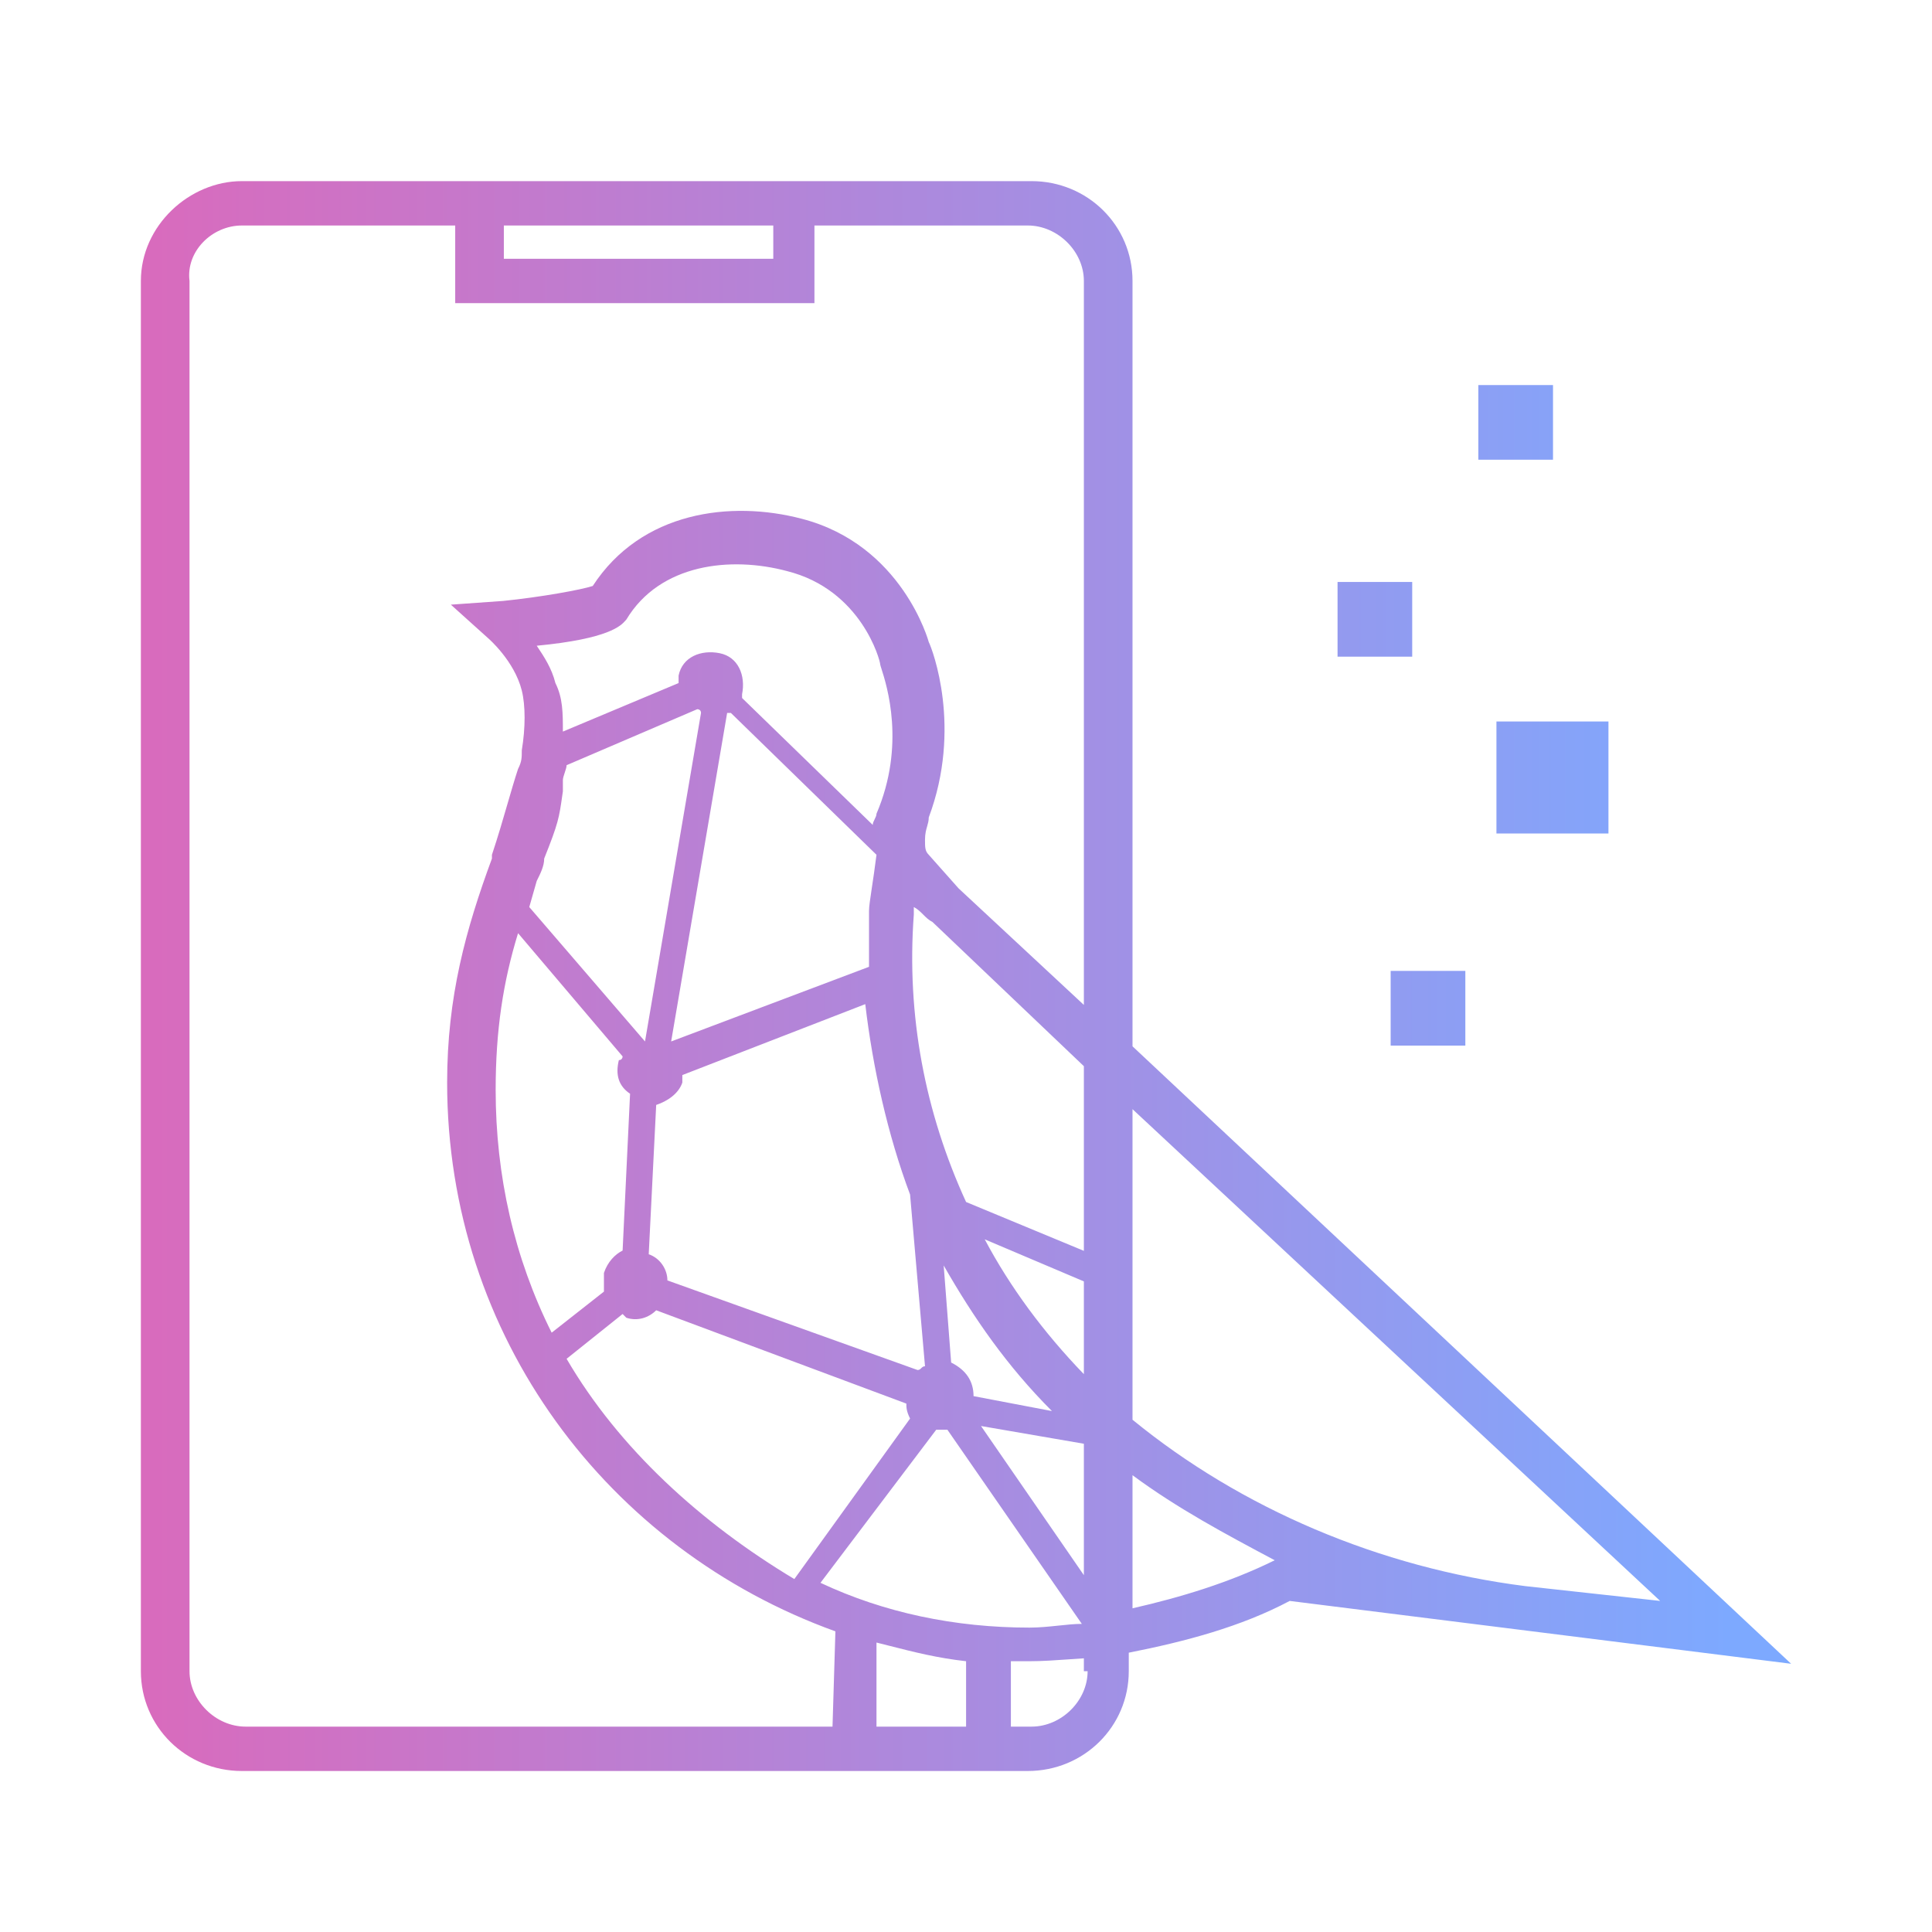 <svg width="96" height="96" viewBox="0 0 96 96" fill="none" xmlns="http://www.w3.org/2000/svg">
<path fill-rule="evenodd" clip-rule="evenodd" d="M56.274 51.991L89 82.672L64.084 79.549C61.667 80.835 58.878 81.57 56.088 82.121V83.04C56.088 85.795 53.857 88 51.068 88H12.02C9.231 88 7 85.795 7 83.04V13.96C7 11.205 9.417 9 12.02 9H22.805H40.655H51.254C54.043 9 56.274 11.205 56.274 13.96V51.991ZM75.798 78.814L82.492 79.549L56.274 55.114V70.546C61.667 74.956 68.546 77.895 75.798 78.814ZM38.424 12.858V11.205H25.036V12.858H38.424ZM51.254 85.795C52.742 85.795 54.043 84.509 54.043 83.04H53.857V82.401C53.607 82.416 53.356 82.434 53.105 82.452C52.456 82.498 51.807 82.545 51.157 82.545H50.23V85.795H51.254ZM48.004 85.795V82.545C46.575 82.386 45.419 82.091 44.185 81.777L44.184 81.777C43.976 81.724 43.766 81.671 43.552 81.617V85.795H48.004ZM41.367 85.795H12.206C10.719 85.795 9.417 84.509 9.417 83.04V13.96C9.231 12.491 10.533 11.205 12.02 11.205H22.619V15.063H40.469V11.205H51.068C52.556 11.205 53.857 12.491 53.857 13.96V49.934L47.633 44.144L46.149 42.474C45.963 42.289 45.963 42.103 45.963 41.732C45.963 41.426 46.019 41.232 46.07 41.058C46.111 40.915 46.149 40.786 46.149 40.619C47.818 36.167 46.334 32.271 46.149 31.9C46.149 31.9 44.85 27.077 39.841 25.778C36.317 24.851 31.864 25.407 29.453 29.117C28.896 29.303 26.856 29.674 25 29.86L22.403 30.045L24.258 31.715C24.258 31.715 25.557 32.828 25.928 34.312C26.113 35.054 26.113 36.167 25.928 37.28C25.928 37.651 25.928 37.837 25.742 38.208C25.576 38.708 25.409 39.283 25.225 39.916L25.225 39.916C25 40.692 24.75 41.555 24.444 42.474V42.66C23.145 46.184 22.218 49.524 22.218 53.791C22.218 66.405 30.195 76.979 41.511 81.061L41.367 85.795ZM53.857 52.978L46.334 45.813C46.149 45.721 46.01 45.582 45.87 45.442C45.731 45.303 45.592 45.164 45.407 45.071V45.442C45.036 50.451 45.963 55.275 48.004 59.727L53.857 62.154V52.978ZM53.857 63.672L48.931 61.582C50.183 63.945 51.85 66.204 53.857 68.281V63.672ZM53.857 71.739L48.746 70.858L53.857 78.269V71.739ZM56.274 73.302V79.916C58.692 79.365 61.109 78.63 63.34 77.528L63.34 77.528C60.923 76.242 58.506 74.956 56.274 73.302ZM77.168 22.843H73.458V19.133H77.168V22.843ZM66.462 32.63H70.172V28.919H66.462V32.63ZM79.923 41.416H74.357V35.851H79.923V41.416ZM72.812 51.954H69.101V48.244H72.812V51.954ZM52.271 70.115L48.375 69.373C48.375 68.631 48.004 68.075 47.262 67.704L46.891 62.88C48.375 65.478 50.044 67.889 52.271 70.115ZM45.221 59.356L45.963 67.889C45.87 67.889 45.824 67.936 45.778 67.982C45.731 68.028 45.685 68.075 45.592 68.075L33.163 63.623C33.163 63.066 32.792 62.51 32.235 62.324L32.606 54.904C33.163 54.718 33.719 54.347 33.905 53.791V53.419L42.995 49.895C43.366 53.048 44.108 56.388 45.221 59.356ZM33.349 51.75L36.131 35.425H36.317L43.552 42.474C43.468 43.144 43.384 43.701 43.317 44.144L43.317 44.144C43.236 44.682 43.181 45.053 43.181 45.257V48.04L33.349 51.75ZM31.122 30.787C32.792 28.004 36.317 27.633 39.099 28.375C42.809 29.303 43.737 32.828 43.737 33.013C43.737 33.036 43.76 33.109 43.797 33.225C44.059 34.041 45.013 37.024 43.552 40.434C43.552 40.526 43.505 40.619 43.459 40.712C43.412 40.805 43.366 40.897 43.366 40.99L36.873 34.683V34.497C37.059 33.57 36.688 32.642 35.76 32.457C34.833 32.271 33.905 32.642 33.719 33.57V33.941L27.969 36.352C27.969 35.425 27.969 34.683 27.598 33.941C27.412 33.199 27.041 32.642 26.67 32.086C30.281 31.742 30.864 31.079 31.077 30.836C31.094 30.817 31.109 30.801 31.122 30.787ZM26.67 43.773C26.856 43.402 27.041 43.031 27.041 42.66C27.744 40.901 27.781 40.643 27.941 39.515L27.969 39.321V38.764C27.969 38.671 28.015 38.532 28.061 38.393C28.108 38.254 28.154 38.115 28.154 38.022L34.647 35.239C34.647 35.239 34.833 35.239 34.833 35.425L32.05 51.75L26.299 45.071L26.67 43.773ZM24.629 54.161C24.629 51.193 25 48.782 25.742 46.37L30.937 52.492C30.937 52.492 30.937 52.677 30.751 52.677C30.566 53.419 30.751 53.976 31.308 54.347L30.937 62.139C30.566 62.324 30.195 62.695 30.009 63.252V64.179L27.412 66.22C25.557 62.51 24.629 58.428 24.629 54.161ZM28.154 67.518L30.937 65.292L31.122 65.478C31.679 65.663 32.235 65.478 32.606 65.107L45.036 69.744C45.036 69.93 45.036 70.115 45.221 70.487L39.47 78.463C34.833 75.681 30.751 71.971 28.154 67.518ZM51.157 80.875C47.447 80.875 43.923 80.133 40.769 78.649L46.52 71.043H47.076L53.755 80.69C53.404 80.69 53.013 80.731 52.599 80.775C52.137 80.823 51.647 80.875 51.157 80.875Z" fill="url(#paint0_linear_10615_9809)"/>
<defs>
<linearGradient id="paint0_linear_10615_9809" x1="6.142" y1="87.886" x2="86.014" y2="87.879" gradientUnits="userSpaceOnUse">
<stop stop-color="#DA6ABC"/>
<stop offset="1" stop-color="#7DA9FF"/>
</linearGradient>
</defs>
</svg>
